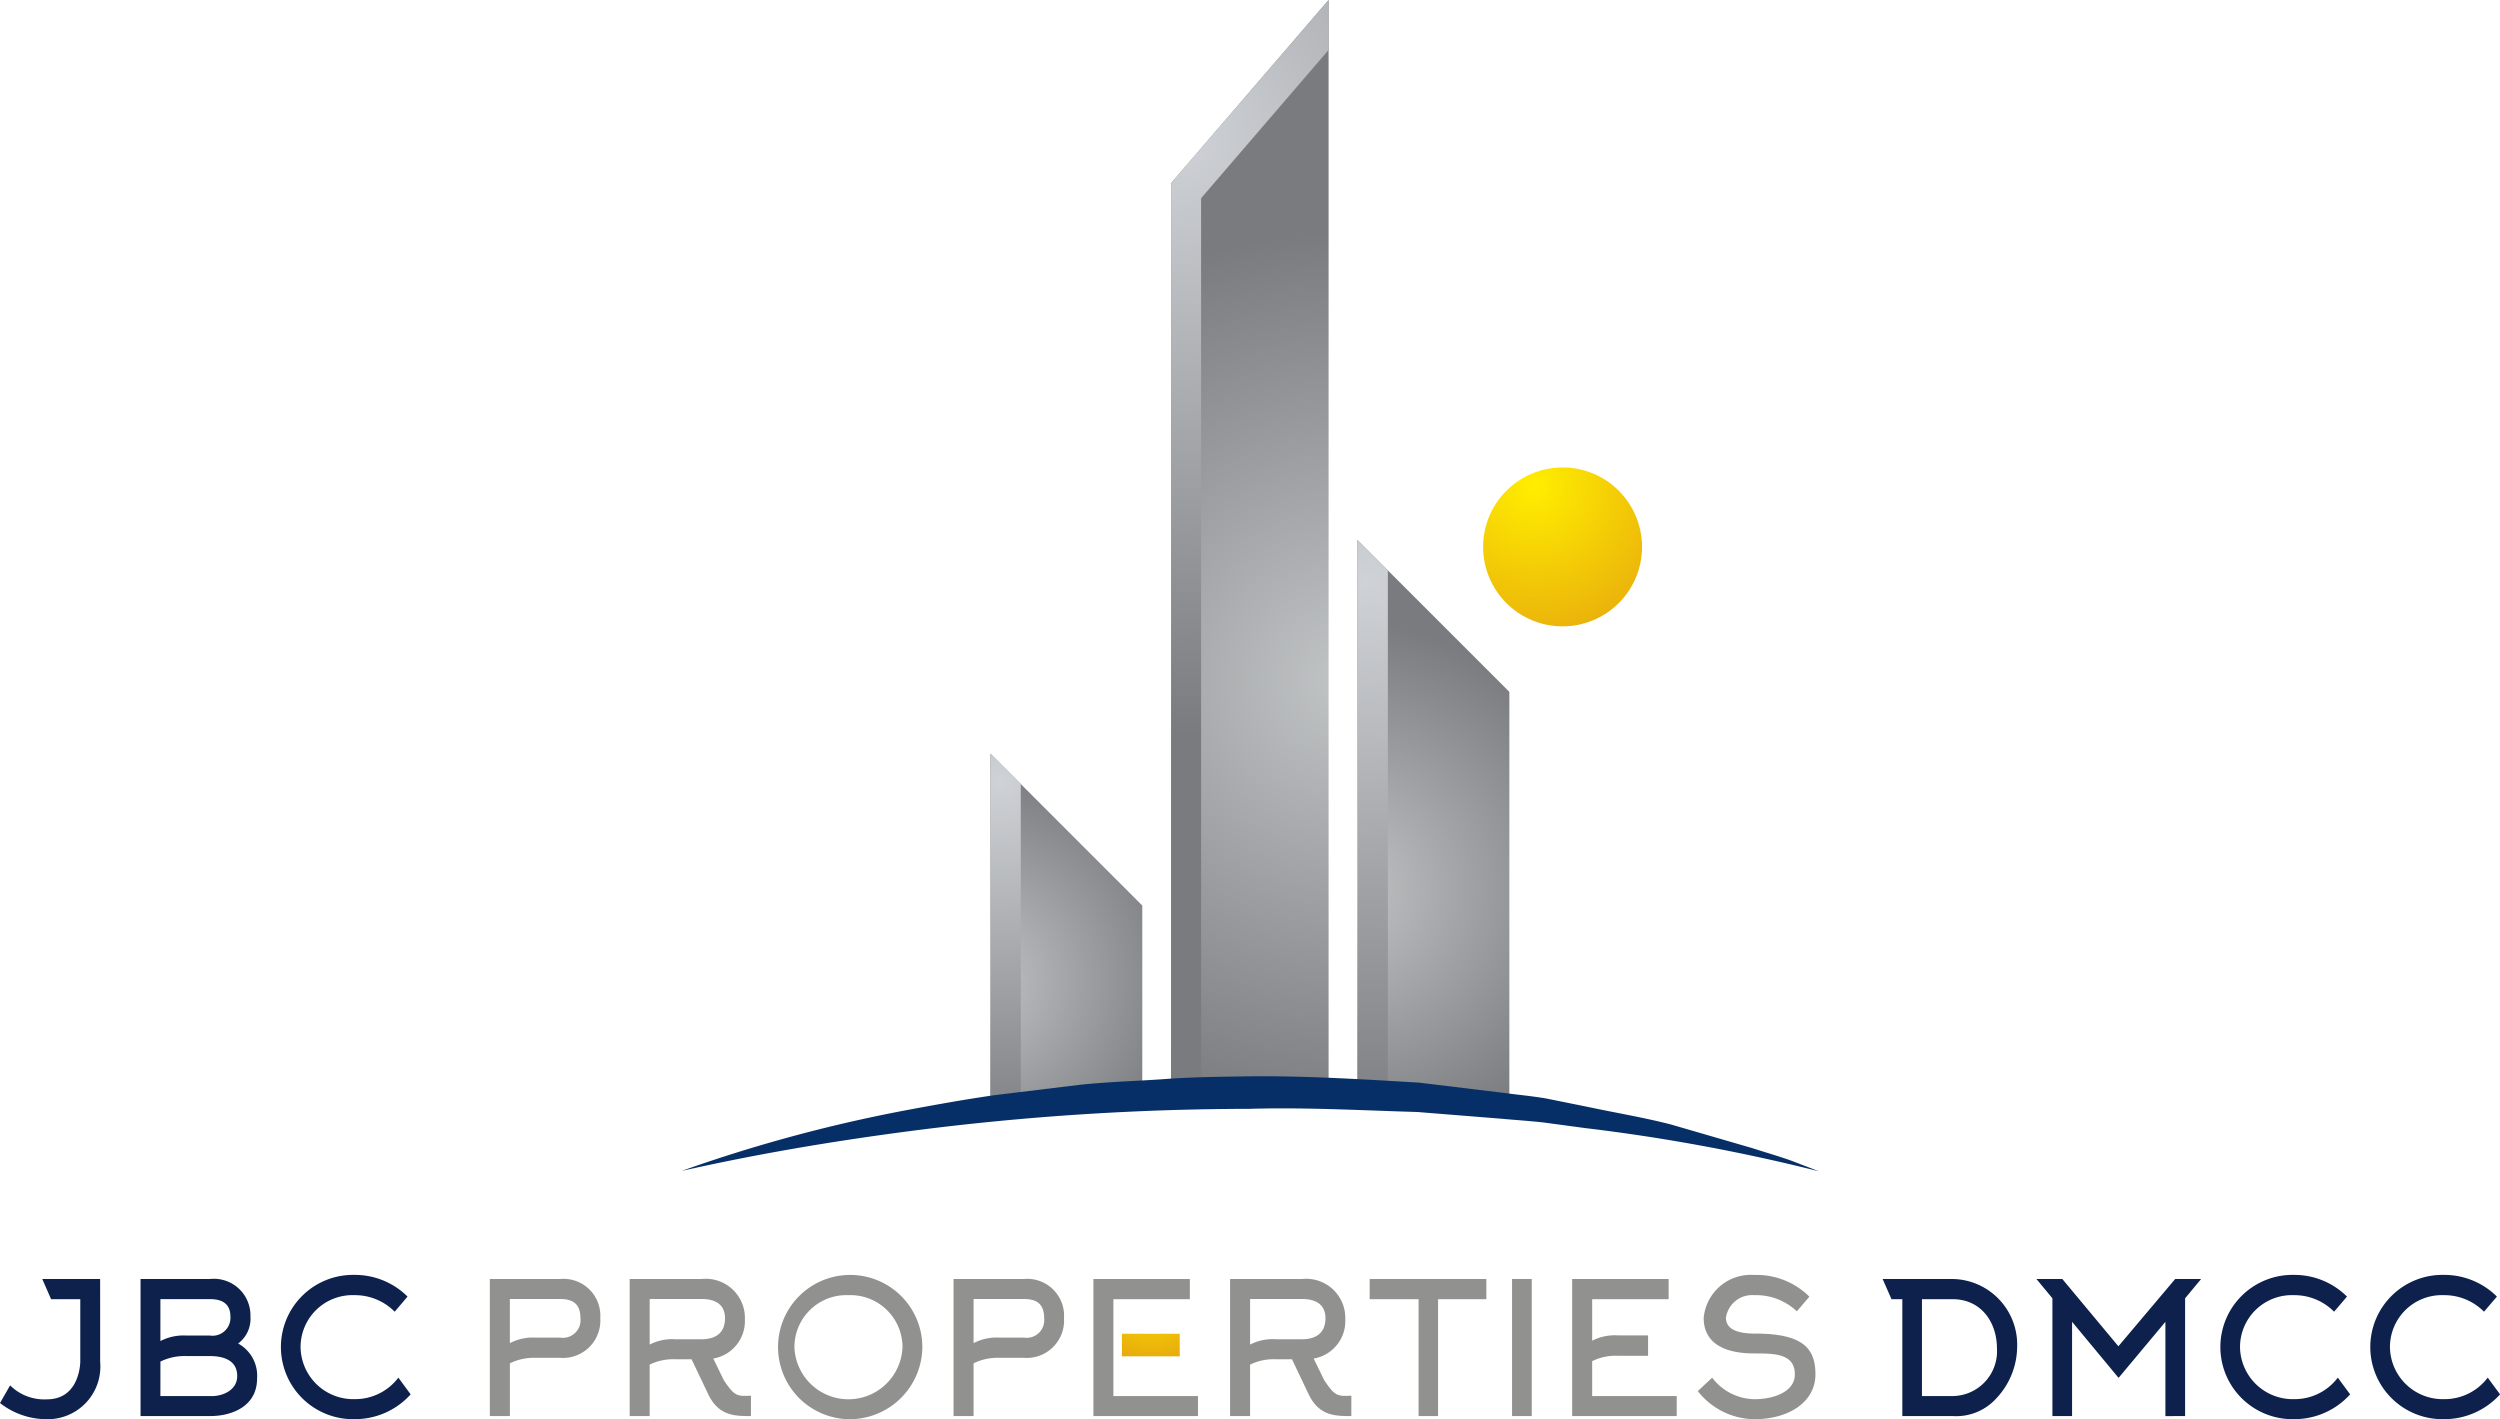 <svg xmlns="http://www.w3.org/2000/svg" xmlns:xlink="http://www.w3.org/1999/xlink" width="200" height="113.537" viewBox="0 0 200 113.537"><defs><style>      .cls-1 {        fill: none;      }      .cls-2 {        clip-path: url(#clip-path);      }      .cls-3 {        fill: url(#radial-gradient);      }      .cls-4 {        clip-path: url(#clip-path-2);      }      .cls-5 {        fill: url(#radial-gradient-2);      }      .cls-6 {        clip-path: url(#clip-path-3);      }      .cls-7 {        fill: url(#radial-gradient-3);      }      .cls-8 {        clip-path: url(#clip-path-4);      }      .cls-9 {        fill: url(#radial-gradient-4);      }      .cls-10 {        clip-path: url(#clip-path-5);      }      .cls-11 {        fill: url(#radial-gradient-5);      }      .cls-12 {        clip-path: url(#clip-path-6);      }      .cls-13 {        fill: url(#radial-gradient-6);      }      .cls-14 {        fill: #072f67;      }      .cls-15 {        clip-path: url(#clip-path-7);      }      .cls-16 {        fill: url(#radial-gradient-7);      }      .cls-17 {        fill: #0d214c;      }      .cls-18 {        fill: #91918f;      }      .cls-19 {        clip-path: url(#clip-path-8);      }      .cls-20 {        fill: url(#radial-gradient-8);      }    </style><clipPath id="clip-path"><path id="Path_4449" data-name="Path 4449" class="cls-1" d="M468.772,366.789l-12.151-12.151v29.081l12.151-1.22Z" transform="translate(-456.621 -354.638)"></path></clipPath><radialGradient id="radial-gradient" cx="0.253" cy="0.394" r="0.605" gradientTransform="matrix(0, 1, 0.95, 0, -0.122, 0.142)" gradientUnits="objectBoundingBox"><stop offset="0" stop-color="#c1c4c5"></stop><stop offset="1" stop-color="#797b7e"></stop></radialGradient><clipPath id="clip-path-2"><path id="Path_4450" data-name="Path 4450" class="cls-1" d="M459.052,357.069l-2.431-2.431V383.73h2.431Z" transform="translate(-456.621 -354.638)"></path></clipPath><radialGradient id="radial-gradient-2" cx="0.761" cy="0.078" r="1.018" gradientTransform="matrix(0, 1, 3.237, 0, 0.508, -0.683)" gradientUnits="objectBoundingBox"><stop offset="0" stop-color="#cfd2d6"></stop><stop offset="1" stop-color="#797b7e"></stop></radialGradient><clipPath id="clip-path-3"><path id="Path_4451" data-name="Path 4451" class="cls-1" d="M527.152,332.808,515,320.657v44.294l12.151.813Z" transform="translate(-515.001 -320.657)"></path></clipPath><radialGradient id="radial-gradient-3" cx="0.289" cy="0.457" r="0.552" gradientTransform="matrix(0, 1, 0.931, 0, -0.136, 0.168)" xlink:href="#radial-gradient"></radialGradient><clipPath id="clip-path-4"><path id="Path_4452" data-name="Path 4452" class="cls-1" d="M517.432,323.088,515,320.657v44.3h2.431Z" transform="translate(-515.001 -320.657)"></path></clipPath><radialGradient id="radial-gradient-4" cx="0.805" cy="0.076" r="1.024" gradientTransform="matrix(0, 1, 3.539, 0, 0.538, -0.729)" xlink:href="#radial-gradient-2"></radialGradient><clipPath id="clip-path-5"><path id="Path_4453" data-name="Path 4453" class="cls-1" d="M485.361,249.427l12.6-14.652v87.5h-12.6Z" transform="translate(-485.361 -234.775)"></path></clipPath><radialGradient id="radial-gradient-5" cx="0.477" cy="0.675" r="0.483" gradientTransform="matrix(-1.098, 0, 0, -1, 1.001, 1.349)" xlink:href="#radial-gradient"></radialGradient><clipPath id="clip-path-6"><path id="Path_4454" data-name="Path 4454" class="cls-1" d="M487.761,250.632l10.2-11.862v-4l-12.6,14.652V322.28h2.4Z" transform="translate(-485.361 -234.775)"></path></clipPath><radialGradient id="radial-gradient-6" cx="0.591" cy="0.122" r="0.546" gradientTransform="matrix(0, 1, 2.432, 0, 0.294, -0.469)" xlink:href="#radial-gradient-2"></radialGradient><clipPath id="clip-path-7"><path id="Path_4456" data-name="Path 4456" class="cls-1" d="M534.982,315.475a6.357,6.357,0,1,0,6.357-6.358,6.357,6.357,0,0,0-6.357,6.358" transform="translate(-534.982 -309.117)"></path></clipPath><radialGradient id="radial-gradient-7" cx="0.54" cy="0.195" r="0.932" gradientTransform="matrix(0, 1, 1, 0, 0.345, -0.345)" gradientUnits="objectBoundingBox"><stop offset="0" stop-color="#fe0"></stop><stop offset="1" stop-color="#e39c0f"></stop></radialGradient><clipPath id="clip-path-8"><rect id="Rectangle_672" data-name="Rectangle 672" class="cls-1" width="4.626" height="1.808"></rect></clipPath><radialGradient id="radial-gradient-8" cx="0.53" cy="-2.249" r="4.169" gradientTransform="matrix(0, 1, 0.369, 0, 1.36, -2.78)" xlink:href="#radial-gradient-7"></radialGradient></defs><g id="Group_2179" data-name="Group 2179" transform="translate(-299.106 -234.775)"><g id="Group_2162" data-name="Group 2162" transform="translate(378.338 295.068)"><g id="Group_2161" data-name="Group 2161" class="cls-2" transform="translate(0)"><rect id="Rectangle_664" data-name="Rectangle 664" class="cls-3" width="29.844" height="28.354" transform="matrix(0.662, -0.75, 0.75, 0.662, -14.428, 16.347)"></rect></g></g><g id="Group_2164" data-name="Group 2164" transform="translate(378.338 295.068)"><g id="Group_2163" data-name="Group 2163" class="cls-4" transform="translate(0)"><rect id="Rectangle_665" data-name="Rectangle 665" class="cls-5" width="8.924" height="28.891" transform="translate(-6.387 1.477) rotate(-13.023)"></rect></g></g><g id="Group_2166" data-name="Group 2166" transform="translate(407.704 277.975)"><g id="Group_2165" data-name="Group 2165" class="cls-6" transform="translate(0 0)"><rect id="Rectangle_666" data-name="Rectangle 666" class="cls-7" width="41.86" height="38.958" transform="matrix(0.662, -0.75, 0.75, 0.662, -22.379, 25.356)"></rect></g></g><g id="Group_2168" data-name="Group 2168" transform="translate(407.704 277.975)"><g id="Group_2167" data-name="Group 2167" class="cls-8" transform="translate(0 0)"><rect id="Rectangle_667" data-name="Rectangle 667" class="cls-9" width="12.353" height="43.713" transform="matrix(0.974, -0.225, 0.225, 0.974, -9.727, 2.25)"></rect></g></g><g id="Group_2170" data-name="Group 2170" transform="translate(392.794 234.775)"><g id="Group_2169" data-name="Group 2169" class="cls-10"><rect id="Rectangle_668" data-name="Rectangle 668" class="cls-11" width="67.352" height="73.947" transform="matrix(0.75, -0.662, 0.662, 0.75, -43.413, 38.315)"></rect></g></g><g id="Group_2172" data-name="Group 2172" transform="translate(392.794 234.775)"><g id="Group_2171" data-name="Group 2171" class="cls-12"><rect id="Rectangle_669" data-name="Rectangle 669" class="cls-13" width="36.022" height="87.62" transform="translate(-22.989 6.527) rotate(-15.849)"></rect></g></g><path id="Path_4455" data-name="Path 4455" class="cls-14" d="M498.434,413.546A147.943,147.943,0,0,0,479.77,410.1l-3.3-.446c-.75-.082-1.487-.141-2.2-.2-.393-.031-.787-.062-1.18-.1l-6.735-.539c-1.107-.031-2.214-.071-3.321-.111-2.441-.087-4.963-.178-7.453-.178-.951,0-1.831.012-2.69.038a212.01,212.01,0,0,0-26.849,1.745c-6.645.861-12.77,1.924-18.529,3.222a119.928,119.928,0,0,1,18.3-4.921c2.1-.392,4.373-.8,6.7-1.136l6.777-.825c1.44-.159,2.931-.239,4.374-.318.807-.043,1.614-.087,2.42-.144,2.012-.152,4.072-.184,6.064-.214l.746-.012c.338,0,.682-.005,1.025-.005,3.95,0,7.973.237,11.864.468l.736.044,6.789.823c.393.053.8.1,1.2.148.712.084,1.448.171,2.156.293l3.34.674c.78.167,1.57.322,2.36.477,1.415.278,2.878.565,4.287.929l6.535,1.9c.358.118.743.237,1.127.355.681.211,1.384.43,2.058.674l.8.308c.418.159.843.322,1.267.489" transform="translate(-53.876 -85.081)"></path><g id="Group_2174" data-name="Group 2174" transform="translate(417.755 272.17)"><g id="Group_2173" data-name="Group 2173" class="cls-15"><rect id="Rectangle_670" data-name="Rectangle 670" class="cls-16" width="17.558" height="17.558" transform="translate(-5.766 3.68) rotate(-32.549)"></rect></g></g><g id="Group_2178" data-name="Group 2178" transform="translate(299.106 336.771)"><g id="Group_2177" data-name="Group 2177" transform="translate(0 0)"><path id="Path_4457" data-name="Path 4457" class="cls-17" d="M307.119,444.819a4.211,4.211,0,0,1-4.279,4.587,6.051,6.051,0,0,1-3.734-1.294l.808-1.411a3.881,3.881,0,0,0,2.94,1.117c2.691,0,2.675-3.044,2.675-3.044v-4.969h-2.337l-.706-1.617h4.631Z" transform="translate(-299.106 -437.866)"></path><path id="Path_4458" data-name="Path 4458" class="cls-17" d="M327.017,449.156H321.46V438.189h5.557a2.929,2.929,0,0,1,3.235,3,2.469,2.469,0,0,1-.985,2.162,2.944,2.944,0,0,1,1.515,2.807C330.781,448.333,328.84,449.156,327.017,449.156Zm-3.969-6a4,4,0,0,1,2.087-.441h1.882a1.433,1.433,0,0,0,1.632-1.514c0-1.044-.675-1.4-1.632-1.4h-3.969Zm0,4.4h4.131c.9,0,2.014-.5,2.014-1.6,0-1.279-1.117-1.6-2.175-1.6h-1.882a4.346,4.346,0,0,0-2.087.441Z" transform="translate(-310.216 -437.866)"></path><path id="Path_4459" data-name="Path 4459" class="cls-17" d="M352.884,440.487a4.459,4.459,0,0,0-3.205-1.324,4.154,4.154,0,0,0-4.322,4.219,4.222,4.222,0,0,0,4.337,4.1,4.326,4.326,0,0,0,3.484-1.721l.985,1.338a6,6,0,0,1-4.484,1.984,5.772,5.772,0,1,1,.015-11.541,5.952,5.952,0,0,1,4.219,1.735Z" transform="translate(-321.31 -437.546)"></path><path id="Path_4460" data-name="Path 4460" class="cls-18" d="M377.008,449.156V438.189h5.631a2.946,2.946,0,0,1,3.205,3.131,2.987,2.987,0,0,1-3.205,3.176H380.7a4.342,4.342,0,0,0-2.087.441v4.219Zm5.631-6.277a1.41,1.41,0,0,0,1.617-1.559c0-1.1-.558-1.529-1.617-1.529h-4.028v3.529a4,4,0,0,1,2.087-.441Z" transform="translate(-337.822 -437.866)"></path><path id="Path_4461" data-name="Path 4461" class="cls-18" d="M404.2,444.613H402.92a4.273,4.273,0,0,0-2.073.427v4.116h-1.6V438.189h5.763a3.133,3.133,0,0,1,3.455,3.234,3.042,3.042,0,0,1-2.529,3.132l.853,1.75c.691,1.014.941,1.234,1.646,1.234h.162l.353-.015v1.632c-1.279,0-2.573,0-3.411-1.734Zm-3.352-1.176a3.93,3.93,0,0,1,2.073-.427h2.088c1.1,0,1.867-.5,1.867-1.675,0-1.147-.823-1.544-1.867-1.544h-4.16Z" transform="translate(-348.874 -437.866)"></path><path id="Path_4462" data-name="Path 4462" class="cls-18" d="M428.223,449.087a5.772,5.772,0,1,1,5.91-5.719A5.821,5.821,0,0,1,428.223,449.087Zm0-9.924a4.154,4.154,0,0,0-4.322,4.219,4.326,4.326,0,0,0,8.645-.1A4.166,4.166,0,0,0,428.223,439.163Z" transform="translate(-360.346 -437.546)"></path><path id="Path_4463" data-name="Path 4463" class="cls-18" d="M450.76,449.156V438.189h5.631a2.946,2.946,0,0,1,3.205,3.131,2.987,2.987,0,0,1-3.205,3.176H454.45a4.343,4.343,0,0,0-2.088.441v4.219Zm5.631-6.277a1.41,1.41,0,0,0,1.617-1.559c0-1.1-.559-1.529-1.617-1.529h-4.028v3.529a4,4,0,0,1,2.088-.441Z" transform="translate(-374.476 -437.866)"></path><path id="Path_4464" data-name="Path 4464" class="cls-18" d="M474.6,447.554v-1.112h0v-4.9h0v-1.737h6.116v-1.618H473v10.968h8.365v-1.6Z" transform="translate(-385.528 -437.865)"></path><path id="Path_4465" data-name="Path 4465" class="cls-18" d="M499.691,444.613h-1.279a4.274,4.274,0,0,0-2.073.427v4.116h-1.6V438.189H500.5a3.132,3.132,0,0,1,3.455,3.234,3.042,3.042,0,0,1-2.53,3.132l.854,1.75c.691,1.014.94,1.234,1.647,1.234h.162l.352-.015v1.632c-1.278,0-2.572,0-3.411-1.734Zm-3.352-1.176a3.931,3.931,0,0,1,2.073-.427H500.5c1.1,0,1.868-.5,1.868-1.675,0-1.147-.824-1.544-1.868-1.544h-4.16Z" transform="translate(-396.332 -437.866)"></path><path id="Path_4466" data-name="Path 4466" class="cls-18" d="M522.412,439.806v9.35h-1.559v-9.35h-3.911v-1.617h9.335v1.617Z" transform="translate(-407.368 -437.866)"></path><path id="Path_4467" data-name="Path 4467" class="cls-18" d="M539.588,449.156V438.189h1.574v10.967Z" transform="translate(-418.623 -437.866)"></path><path id="Path_4468" data-name="Path 4468" class="cls-18" d="M550.745,447.554h6.763v1.6h-8.365V438.189h7.718v1.617h-6.116v3.322a3.941,3.941,0,0,1,2.073-.426h2.4v1.632h-2.4a4.279,4.279,0,0,0-2.073.427Z" transform="translate(-423.371 -437.866)"></path><path id="Path_4469" data-name="Path 4469" class="cls-18" d="M573.643,449.087a5.819,5.819,0,0,1-4.514-2.249l1.147-1.073a4.331,4.331,0,0,0,3.367,1.721c1.616,0,3.249-.618,3.249-1.985,0-1.676-1.661-1.676-3.249-1.676-2.617,0-4.043-.97-4.043-2.837a3.784,3.784,0,0,1,4.043-3.441,5.977,5.977,0,0,1,4.41,1.735l-1,1.176a4.741,4.741,0,0,0-3.41-1.294,2.116,2.116,0,0,0-2.264,1.809c0,.661.47,1.264,2.338,1.264,3.837,0,4.822,1.191,4.822,3.264C578.539,447.7,576.422,449.087,573.643,449.087Z" transform="translate(-433.304 -437.546)"></path><path id="Path_4470" data-name="Path 4470" class="cls-17" d="M598.525,438.189h5.587a5.252,5.252,0,0,1,5.174,5.44,6.066,6.066,0,0,1-1.632,4.073,4.326,4.326,0,0,1-3.5,1.455H600.1v-9.35h-.867Zm3.146,9.365h2.485a3.584,3.584,0,0,0,3.514-3.808c0-2.117-1.279-3.94-3.543-3.94h-2.456Z" transform="translate(-447.914 -437.866)"></path><path id="Path_4471" data-name="Path 4471" class="cls-17" d="M629.554,446.1l-3.72-4.484v7.542h-1.573v-9.423l-1.279-1.544h2.073l4.484,5.381,4.543-5.381h2.074l-1.28,1.544v9.423H633.3v-7.542Z" transform="translate(-460.068 -437.866)"></path><path id="Path_4472" data-name="Path 4472" class="cls-17" d="M661.331,440.487a4.458,4.458,0,0,0-3.2-1.324,4.155,4.155,0,0,0-4.324,4.219,4.224,4.224,0,0,0,4.338,4.1,4.326,4.326,0,0,0,3.484-1.721l.985,1.338a6,6,0,0,1-4.484,1.984,5.772,5.772,0,1,1,.014-11.541,5.952,5.952,0,0,1,4.219,1.735Z" transform="translate(-474.604 -437.546)"></path><path id="Path_4473" data-name="Path 4473" class="cls-17" d="M685.176,440.487a4.458,4.458,0,0,0-3.2-1.324,4.154,4.154,0,0,0-4.323,4.219,4.223,4.223,0,0,0,4.337,4.1,4.325,4.325,0,0,0,3.484-1.721l.986,1.338a6,6,0,0,1-4.484,1.984,5.772,5.772,0,1,1,.014-11.541,5.95,5.95,0,0,1,4.219,1.735Z" transform="translate(-486.456 -437.546)"></path><g id="Group_2176" data-name="Group 2176" transform="translate(89.752 4.705)"><g id="Group_2175" data-name="Group 2175" class="cls-19"><rect id="Rectangle_671" data-name="Rectangle 671" class="cls-20" width="4.626" height="1.808"></rect></g></g></g></g></g></svg>